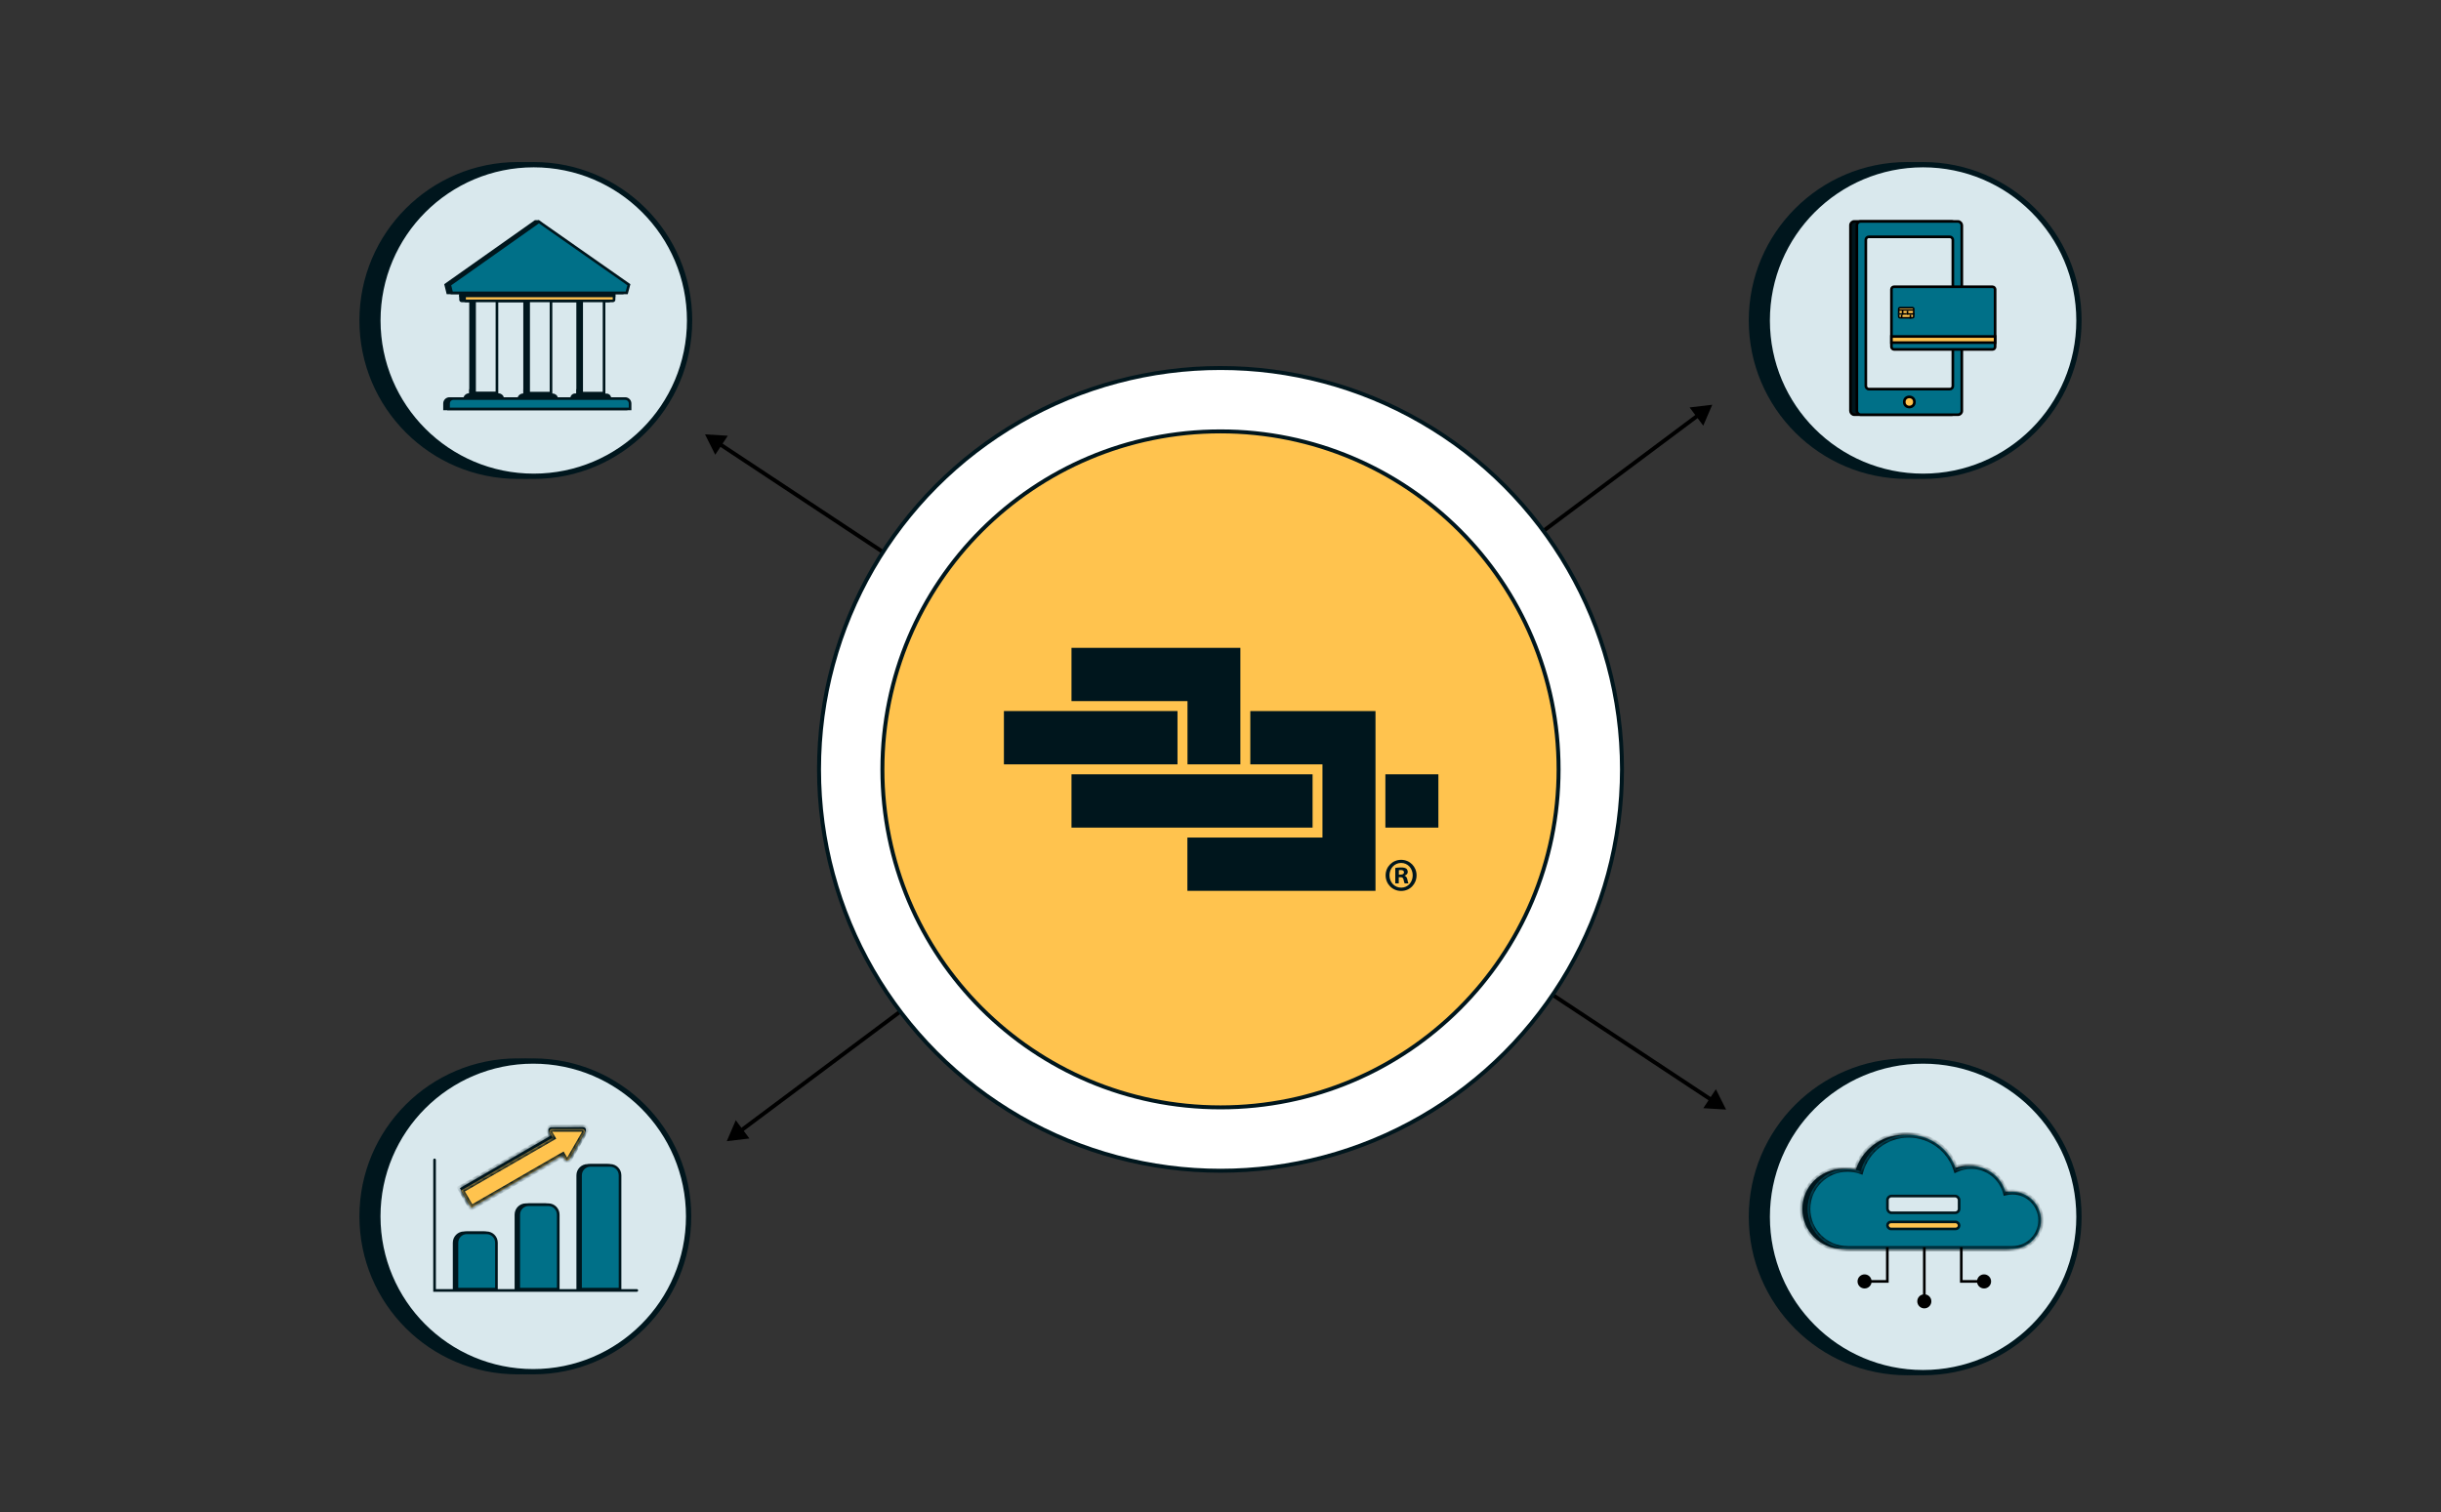 <svg width="618" height="383" viewBox="0 0 618 383" fill="none" xmlns="http://www.w3.org/2000/svg">
<rect x="0" y="0" width="618" height="383" fill="#333333" stroke="none"/>
<path d="M178.5 110L181.077 115.166L184.263 110.351L178.5 110ZM437 281L434.423 275.834L431.237 280.649L437 281ZM181.977 112.9L432.971 278.934L433.523 278.1L182.529 112.066L181.977 112.9Z" fill="black"/>
<path d="M433.5 102.5L431.224 107.806L427.767 103.181L433.5 102.5ZM184 289L186.276 283.694L189.733 288.319L184 289ZM430.195 105.595L187.904 286.706L187.305 285.905L429.596 104.794L430.195 105.595Z" fill="black"/>
<circle cx="131.003" cy="308.044" r="39.338" fill="#00161D" stroke="#00161D" stroke-width="1.337"/>
<circle cx="135.003" cy="308.044" r="39.338" fill="#D9E8ED" stroke="#00161D" stroke-width="1.337"/>
<path d="M122.465 312.201C123.852 312.201 124.975 313.325 124.975 314.712L124.975 326.467L114.977 326.467L114.977 314.712C114.977 313.325 116.1 312.201 117.487 312.201L122.465 312.201Z" fill="#00161D" stroke="#00161D" stroke-width="0.669"/>
<path d="M123.176 312.201C124.563 312.201 125.687 313.325 125.687 314.712L125.687 326.467L115.688 326.467L115.688 314.712C115.688 313.325 116.812 312.201 118.198 312.201L123.176 312.201Z" fill="#007088" stroke="#00161D" stroke-width="0.669"/>
<path d="M138.112 305.089C139.498 305.089 140.622 306.213 140.622 307.6L140.622 326.467L130.623 326.467L130.623 307.6C130.623 306.213 131.747 305.089 133.133 305.089L138.112 305.089Z" fill="#00161D" stroke="#00161D" stroke-width="0.669"/>
<path d="M138.823 305.089C140.209 305.089 141.333 306.213 141.333 307.6L141.333 326.467L131.334 326.467L131.334 307.6C131.334 306.213 132.458 305.089 133.845 305.089L138.823 305.089Z" fill="#007088" stroke="#00161D" stroke-width="0.669"/>
<path d="M153.757 295.133C155.144 295.133 156.267 296.257 156.267 297.644L156.267 326.467L146.269 326.467L146.269 297.644C146.269 296.257 147.392 295.133 148.779 295.133L153.757 295.133Z" fill="#00161D" stroke="#00161D" stroke-width="0.669"/>
<path d="M154.468 295.133C155.855 295.133 156.979 296.257 156.979 297.644L156.979 326.467L146.98 326.467L146.98 297.644C146.98 296.257 148.104 295.133 149.49 295.133L154.468 295.133Z" fill="#007088" stroke="#00161D" stroke-width="0.669"/>
<path d="M161.224 326.802L110.02 326.802L110.02 293.743" stroke="#00161D" stroke-width="0.669" stroke-linecap="round"/>
<mask id="path-13-inside-1_868_9791" fill="white">
<path fill-rule="evenodd" clip-rule="evenodd" d="M148.239 286.441C148.487 286.016 148.179 285.482 147.686 285.485L139.502 285.531C139.014 285.534 138.711 286.062 138.955 286.484L139.571 287.551L116.447 300.902L118.772 304.93L141.896 291.579L142.712 292.992C142.848 293.227 143.119 293.35 143.386 293.298L144.35 293.107L148.239 286.441Z"/>
</mask>
<path fill-rule="evenodd" clip-rule="evenodd" d="M148.239 286.441C148.487 286.016 148.179 285.482 147.686 285.485L139.502 285.531C139.014 285.534 138.711 286.062 138.955 286.484L139.571 287.551L116.447 300.902L118.772 304.93L141.896 291.579L142.712 292.992C142.848 293.227 143.119 293.35 143.386 293.298L144.35 293.107L148.239 286.441Z" fill="#00161D"/>
<path d="M147.686 285.485L147.683 284.816L147.683 284.816L147.686 285.485ZM148.239 286.441L148.817 286.778L148.817 286.778L148.239 286.441ZM139.502 285.531L139.506 286.2L139.506 286.2L139.502 285.531ZM138.955 286.484L138.376 286.819L138.955 286.484ZM139.571 287.551L139.905 288.13L140.484 287.796L140.15 287.217L139.571 287.551ZM116.447 300.902L116.112 300.322L115.533 300.657L115.868 301.236L116.447 300.902ZM118.772 304.93L118.193 305.264L118.528 305.843L119.107 305.509L118.772 304.93ZM141.896 291.579L142.475 291.245L142.141 290.665L141.562 291L141.896 291.579ZM142.712 292.992L143.291 292.657L142.712 292.992ZM143.386 293.298L143.515 293.954L143.515 293.954L143.386 293.298ZM144.35 293.107L144.48 293.763L144.776 293.705L144.928 293.444L144.35 293.107ZM147.69 286.154C147.691 286.154 147.688 286.154 147.684 286.152C147.68 286.151 147.676 286.15 147.672 286.147C147.666 286.143 147.663 286.139 147.661 286.137C147.66 286.135 147.658 286.13 147.658 286.122C147.658 286.118 147.658 286.114 147.659 286.11C147.66 286.106 147.662 286.104 147.661 286.104L148.817 286.778C149.326 285.905 148.693 284.811 147.683 284.816L147.69 286.154ZM139.506 286.2L147.69 286.154L147.683 284.816L139.498 284.862L139.506 286.2ZM139.534 286.15C139.534 286.15 139.535 286.152 139.536 286.156C139.537 286.16 139.538 286.164 139.538 286.168C139.538 286.176 139.536 286.181 139.534 286.183C139.533 286.185 139.53 286.189 139.523 286.193C139.52 286.195 139.516 286.197 139.512 286.198C139.508 286.2 139.505 286.2 139.506 286.2L139.498 284.862C138.497 284.868 137.875 285.952 138.376 286.819L139.534 286.15ZM140.15 287.217L139.534 286.15L138.376 286.819L138.992 287.885L140.15 287.217ZM116.781 301.481L139.905 288.13L139.236 286.972L116.112 300.322L116.781 301.481ZM119.351 304.595L117.026 300.567L115.868 301.236L118.193 305.264L119.351 304.595ZM141.562 291L118.438 304.35L119.107 305.509L142.231 292.158L141.562 291ZM143.291 292.657L142.475 291.245L141.317 291.913L142.133 293.326L143.291 292.657ZM143.256 292.642C143.27 292.639 143.284 292.645 143.291 292.657L142.133 293.326C142.412 293.809 142.968 294.062 143.515 293.954L143.256 292.642ZM144.221 292.451L143.256 292.642L143.515 293.954L144.48 293.763L144.221 292.451ZM147.661 286.104L143.772 292.77L144.928 293.444L148.817 286.778L147.661 286.104Z" fill="#00161D" mask="url(#path-13-inside-1_868_9791)"/>
<mask id="path-15-inside-2_868_9791" fill="white">
<path fill-rule="evenodd" clip-rule="evenodd" d="M147.993 286.881C148.238 286.457 147.932 285.928 147.443 285.928L139.735 285.928C139.245 285.928 138.939 286.457 139.184 286.881L139.905 288.13L116.781 301.481L119.324 305.885L142.448 292.535L143.038 293.557C143.283 293.98 143.894 293.98 144.139 293.557L147.993 286.881Z"/>
</mask>
<path fill-rule="evenodd" clip-rule="evenodd" d="M147.993 286.881C148.238 286.457 147.932 285.928 147.443 285.928L139.735 285.928C139.245 285.928 138.939 286.457 139.184 286.881L139.905 288.13L116.781 301.481L119.324 305.885L142.448 292.535L143.038 293.557C143.283 293.98 143.894 293.98 144.139 293.557L147.993 286.881Z" fill="#FFC34E"/>
<path d="M147.443 285.928L147.443 286.596L147.443 285.928ZM147.993 286.881L147.414 286.547L147.993 286.881ZM139.735 285.928L139.735 286.596L139.735 286.596L139.735 285.928ZM139.184 286.881L139.763 286.547L139.184 286.881ZM139.905 288.13L140.239 288.709L140.818 288.375L140.484 287.796L139.905 288.13ZM116.781 301.481L116.447 300.901L115.868 301.236L116.202 301.815L116.781 301.481ZM119.324 305.885L118.745 306.22L119.079 306.799L119.658 306.464L119.324 305.885ZM142.448 292.535L143.027 292.2L142.693 291.621L142.114 291.955L142.448 292.535ZM143.038 293.557L142.459 293.891L143.038 293.557ZM144.139 293.557L144.718 293.891L144.139 293.557ZM147.443 286.596C147.443 286.596 147.441 286.596 147.437 286.595C147.433 286.594 147.429 286.592 147.425 286.59C147.418 286.586 147.415 286.582 147.414 286.58C147.413 286.578 147.411 286.573 147.411 286.565C147.41 286.561 147.411 286.557 147.412 286.553C147.413 286.548 147.414 286.546 147.414 286.547L148.572 287.216C149.074 286.346 148.447 285.259 147.443 285.259L147.443 286.596ZM139.735 286.596L147.443 286.596L147.443 285.259L139.735 285.259L139.735 286.596ZM139.763 286.547C139.763 286.546 139.764 286.548 139.765 286.553C139.766 286.557 139.767 286.561 139.767 286.565C139.766 286.573 139.764 286.578 139.763 286.58C139.762 286.582 139.759 286.586 139.752 286.59C139.749 286.592 139.745 286.594 139.741 286.595C139.736 286.596 139.734 286.596 139.735 286.596L139.735 285.259C138.73 285.259 138.103 286.346 138.605 287.216L139.763 286.547ZM140.484 287.796L139.763 286.547L138.605 287.216L139.326 288.464L140.484 287.796ZM117.115 302.06L140.239 288.709L139.571 287.551L116.447 300.901L117.115 302.06ZM119.903 305.551L117.36 301.146L116.202 301.815L118.745 306.22L119.903 305.551ZM142.114 291.955L118.99 305.306L119.658 306.464L142.782 293.114L142.114 291.955ZM143.617 293.222L143.027 292.2L141.869 292.869L142.459 293.891L143.617 293.222ZM143.56 293.222C143.56 293.223 143.561 293.221 143.564 293.218C143.567 293.215 143.57 293.212 143.574 293.21C143.581 293.206 143.586 293.206 143.589 293.206C143.591 293.206 143.596 293.206 143.603 293.21C143.607 293.212 143.61 293.215 143.613 293.218C143.616 293.221 143.617 293.223 143.617 293.222L142.459 293.891C142.961 294.761 144.216 294.761 144.718 293.891L143.56 293.222ZM147.414 286.547L143.56 293.222L144.718 293.891L148.572 287.216L147.414 286.547Z" fill="#00161D" mask="url(#path-15-inside-2_868_9791)"/>
<circle cx="482.868" cy="81.161" r="39.455" fill="#00161D" stroke="#00161D" stroke-width="1.337"/>
<circle cx="486.881" cy="81.161" r="39.455" fill="#D9E8ED" stroke="#00161D" stroke-width="1.337"/>
<rect x="468.491" y="56.083" width="26.57" height="48.945" rx="0.963" fill="#00161D" stroke="black" stroke-width="0.669"/>
<rect x="470.112" y="56.083" width="26.57" height="48.945" rx="0.963" fill="#007088" stroke="black" stroke-width="0.669"/>
<rect x="472.382" y="59.975" width="22.03" height="38.568" rx="0.759" fill="#D9E8ED" stroke="black" stroke-width="0.669"/>
<circle cx="483.397" cy="101.795" r="1.287" fill="#FFC34E" stroke="black" stroke-width="0.669"/>
<rect x="478.867" y="72.618" width="26.246" height="15.875" rx="0.653" fill="#007088" stroke="black" stroke-width="0.669"/>
<rect x="478.867" y="85.212" width="26.246" height="1.554" fill="#FFC34E" stroke="black" stroke-width="0.669"/>
<rect x="480.709" y="77.917" width="3.796" height="2.562" rx="0.293" fill="#FFC34E" stroke="black" stroke-width="0.401"/>
<line x1="480.755" y1="78.504" x2="484.459" y2="78.504" stroke="black" stroke-width="0.401"/>
<line x1="481.696" y1="78.458" x2="481.696" y2="79.692" stroke="black" stroke-width="0.401"/>
<line x1="480.508" y1="79.492" x2="481.743" y2="79.492" stroke="#00161D" stroke-width="0.401"/>
<line x1="481.45" y1="79.692" x2="481.45" y2="80.433" stroke="black" stroke-width="0.401"/>
<line x1="481.496" y1="79.492" x2="482.73" y2="79.492" stroke="black" stroke-width="0.401"/>
<line x1="482.932" y1="78.705" x2="482.932" y2="79.693" stroke="black" stroke-width="0.401"/>
<line x1="482.731" y1="79.492" x2="484.706" y2="79.492" stroke="black" stroke-width="0.401"/>
<line x1="483.672" y1="79.692" x2="483.672" y2="80.68" stroke="black" stroke-width="0.401"/>
<circle cx="482.868" cy="308.161" r="39.455" fill="#00161D" stroke="#00161D" stroke-width="1.337"/>
<circle cx="486.881" cy="308.161" r="39.455" fill="#D9E8ED" stroke="#00161D" stroke-width="1.337"/>
<mask id="path-36-inside-3_868_9791" fill="white">
<path fill-rule="evenodd" clip-rule="evenodd" d="M466.403 316.236C460.834 316.236 456.321 311.722 456.321 306.154C456.321 300.586 460.835 296.072 466.403 296.072C467.575 296.072 468.7 296.272 469.746 296.639C471.228 291.327 476.102 287.43 481.887 287.43C487.513 287.43 492.278 291.117 493.898 296.206C495.061 295.658 496.36 295.352 497.73 295.352C501.904 295.352 505.414 298.192 506.433 302.045C506.99 301.907 507.573 301.834 508.173 301.834C512.15 301.834 515.374 305.058 515.374 309.035C515.374 313.013 512.15 316.237 508.173 316.237C508.173 316.237 508.172 316.237 508.172 316.237V316.237H466.403V316.236Z"/>
</mask>
<path fill-rule="evenodd" clip-rule="evenodd" d="M466.403 316.236C460.834 316.236 456.321 311.722 456.321 306.154C456.321 300.586 460.835 296.072 466.403 296.072C467.575 296.072 468.7 296.272 469.746 296.639C471.228 291.327 476.102 287.43 481.887 287.43C487.513 287.43 492.278 291.117 493.898 296.206C495.061 295.658 496.36 295.352 497.73 295.352C501.904 295.352 505.414 298.192 506.433 302.045C506.99 301.907 507.573 301.834 508.173 301.834C512.15 301.834 515.374 305.058 515.374 309.035C515.374 313.013 512.15 316.237 508.173 316.237C508.173 316.237 508.172 316.237 508.172 316.237V316.237H466.403V316.236Z" fill="#00161D"/>
<path d="M466.403 316.236H467.071V315.568L466.403 315.568L466.403 316.236ZM469.746 296.639L469.524 297.27L470.198 297.507L470.39 296.819L469.746 296.639ZM493.898 296.206L493.261 296.409L493.492 297.137L494.183 296.811L493.898 296.206ZM506.433 302.045L505.787 302.216L505.955 302.852L506.594 302.694L506.433 302.045ZM508.172 316.237V315.568H507.504V316.237H508.172ZM508.172 316.237V316.906H508.841V316.237H508.172ZM466.403 316.237H465.734V316.906H466.403V316.237ZM466.403 315.568C461.204 315.568 456.989 311.353 456.989 306.154H455.652C455.652 312.092 460.465 316.905 466.403 316.905L466.403 315.568ZM456.989 306.154C456.989 300.955 461.204 296.74 466.403 296.74V295.403C460.465 295.403 455.652 300.216 455.652 306.154H456.989ZM466.403 296.74C467.498 296.74 468.548 296.927 469.524 297.27L469.968 296.008C468.851 295.616 467.651 295.403 466.403 295.403V296.74ZM470.39 296.819C471.793 291.788 476.41 288.099 481.887 288.099V286.761C475.794 286.761 470.662 290.866 469.102 296.459L470.39 296.819ZM481.887 288.099C487.213 288.099 491.726 291.589 493.261 296.409L494.535 296.003C492.829 290.645 487.812 286.761 481.887 286.761V288.099ZM494.183 296.811C495.258 296.304 496.46 296.021 497.73 296.021V294.683C496.259 294.683 494.863 295.012 493.613 295.601L494.183 296.811ZM497.73 296.021C501.593 296.021 504.843 298.649 505.787 302.216L507.08 301.874C505.985 297.735 502.215 294.683 497.73 294.683V296.021ZM506.594 302.694C507.099 302.569 507.628 302.502 508.173 302.502V301.165C507.518 301.165 506.882 301.245 506.273 301.396L506.594 302.694ZM508.173 302.502C511.781 302.502 514.706 305.427 514.706 309.035H516.043C516.043 304.689 512.519 301.165 508.173 301.165V302.502ZM514.706 309.035C514.706 312.643 511.781 315.568 508.173 315.568V316.906C512.519 316.906 516.043 313.382 516.043 309.035H514.706ZM508.173 315.568C508.173 315.568 508.173 315.568 508.173 315.568C508.173 315.568 508.173 315.568 508.173 315.568C508.173 315.568 508.173 315.568 508.173 315.568C508.173 315.568 508.173 315.568 508.173 315.568C508.173 315.568 508.173 315.568 508.173 315.568C508.173 315.568 508.173 315.568 508.173 315.568C508.173 315.568 508.173 315.568 508.173 315.568H508.173H508.173H508.173H508.173H508.173H508.173H508.173H508.173H508.173C508.173 315.568 508.173 315.568 508.173 315.568C508.173 315.568 508.173 315.568 508.173 315.568C508.173 315.568 508.173 315.568 508.173 315.568C508.173 315.568 508.173 315.568 508.173 315.568C508.173 315.568 508.173 315.568 508.173 315.568H508.173H508.173H508.173H508.173H508.173H508.173H508.173H508.173H508.173H508.173H508.173H508.173H508.173H508.172C508.172 315.568 508.172 315.568 508.172 315.568C508.172 315.568 508.172 315.568 508.172 315.568C508.172 315.568 508.172 315.568 508.172 315.568C508.172 315.568 508.172 315.568 508.172 315.568C508.172 315.568 508.172 315.568 508.172 315.568C508.172 315.568 508.172 315.568 508.172 315.568C508.172 315.568 508.172 315.568 508.172 315.568C508.172 315.568 508.172 315.568 508.172 315.568C508.172 315.568 508.172 315.568 508.172 315.568C508.172 315.568 508.172 315.568 508.172 315.568C508.172 315.568 508.172 315.568 508.172 315.568C508.172 315.568 508.172 315.568 508.172 315.568C508.172 315.568 508.172 315.568 508.172 315.568C508.172 315.568 508.172 315.568 508.172 315.568C508.172 315.568 508.172 315.568 508.172 315.568C508.172 315.568 508.172 315.568 508.172 315.568C508.172 315.568 508.172 315.568 508.172 315.568C508.172 315.568 508.172 315.568 508.172 315.568C508.172 315.568 508.172 315.568 508.172 315.568C508.172 315.568 508.172 315.568 508.172 315.568C508.172 315.568 508.172 315.568 508.172 315.568C508.172 315.568 508.172 315.568 508.172 315.568C508.172 315.568 508.172 315.568 508.172 315.568C508.172 315.568 508.172 315.568 508.172 315.568C508.172 315.568 508.172 315.568 508.172 315.568C508.172 315.568 508.172 315.568 508.172 315.568C508.172 315.568 508.172 315.568 508.172 315.568C508.172 315.568 508.172 315.568 508.172 315.568C508.172 315.568 508.172 315.568 508.172 315.568C508.172 315.568 508.172 315.568 508.172 315.568C508.172 315.568 508.172 315.568 508.172 315.568C508.172 315.568 508.172 315.568 508.172 315.568C508.172 315.568 508.172 315.568 508.172 315.568C508.172 315.568 508.172 315.568 508.172 315.568H508.172H508.172H508.172C508.172 315.568 508.172 315.568 508.172 315.568V316.906C508.172 316.906 508.172 316.906 508.172 316.906H508.172H508.172H508.172C508.172 316.906 508.172 316.906 508.172 316.906C508.172 316.906 508.172 316.906 508.172 316.906C508.172 316.906 508.172 316.906 508.172 316.906C508.172 316.906 508.172 316.906 508.172 316.906C508.172 316.906 508.172 316.906 508.172 316.906C508.172 316.906 508.172 316.906 508.172 316.906C508.172 316.906 508.172 316.906 508.172 316.906C508.172 316.906 508.172 316.906 508.172 316.906C508.172 316.906 508.172 316.906 508.172 316.906C508.172 316.906 508.172 316.906 508.172 316.906C508.172 316.906 508.172 316.906 508.172 316.906C508.172 316.906 508.172 316.906 508.172 316.906C508.172 316.906 508.172 316.906 508.172 316.906C508.172 316.906 508.172 316.906 508.172 316.906C508.172 316.906 508.172 316.906 508.172 316.906C508.172 316.906 508.172 316.906 508.172 316.906C508.172 316.906 508.172 316.906 508.172 316.906C508.172 316.906 508.172 316.906 508.172 316.906C508.172 316.906 508.172 316.906 508.172 316.906C508.172 316.906 508.172 316.906 508.172 316.906C508.172 316.906 508.172 316.906 508.172 316.906C508.172 316.906 508.172 316.906 508.172 316.906C508.172 316.906 508.172 316.906 508.172 316.906C508.172 316.906 508.172 316.906 508.172 316.906C508.172 316.906 508.172 316.906 508.172 316.906C508.172 316.906 508.172 316.906 508.172 316.906C508.172 316.906 508.172 316.906 508.172 316.906C508.172 316.906 508.172 316.906 508.172 316.906C508.172 316.906 508.172 316.906 508.172 316.906C508.172 316.906 508.172 316.906 508.172 316.906C508.172 316.906 508.172 316.906 508.172 316.906C508.172 316.906 508.172 316.906 508.172 316.906C508.172 316.906 508.172 316.906 508.172 316.906C508.172 316.906 508.172 316.906 508.172 316.906H508.173H508.173H508.173H508.173H508.173H508.173H508.173H508.173H508.173H508.173H508.173H508.173H508.173H508.173C508.173 316.906 508.173 316.906 508.173 316.906C508.173 316.906 508.173 316.906 508.173 316.906C508.173 316.906 508.173 316.906 508.173 316.906C508.173 316.906 508.173 316.906 508.173 316.906C508.173 316.906 508.173 316.906 508.173 316.906H508.173H508.173H508.173H508.173H508.173H508.173H508.173H508.173H508.173C508.173 316.906 508.173 316.906 508.173 316.906C508.173 316.906 508.173 316.906 508.173 316.906C508.173 316.906 508.173 316.906 508.173 316.906C508.173 316.906 508.173 316.906 508.173 316.906C508.173 316.906 508.173 316.906 508.173 316.906C508.173 316.906 508.173 316.906 508.173 316.906C508.173 316.906 508.173 316.906 508.173 316.906V315.568ZM507.504 316.237V316.237H508.841V316.237H507.504ZM508.172 315.569H466.403V316.906H508.172V315.569ZM467.071 316.237V316.236H465.734V316.237H467.071Z" fill="#00161D" mask="url(#path-36-inside-3_868_9791)"/>
<mask id="path-38-inside-4_868_9791" fill="white">
<path fill-rule="evenodd" clip-rule="evenodd" d="M467.745 316.236C462.177 316.236 457.663 311.722 457.663 306.154C457.663 300.586 462.177 296.072 467.745 296.072C468.917 296.072 470.042 296.272 471.088 296.639C472.57 291.327 477.444 287.43 483.229 287.43C488.855 287.43 493.62 291.117 495.24 296.206C496.403 295.658 497.702 295.352 499.073 295.352C503.246 295.352 506.756 298.192 507.776 302.045C508.333 301.907 508.915 301.834 509.515 301.834C513.492 301.834 516.717 305.058 516.717 309.035C516.717 313.013 513.492 316.237 509.515 316.237C509.515 316.237 509.515 316.237 509.515 316.237V316.237H467.745V316.236Z"/>
</mask>
<path fill-rule="evenodd" clip-rule="evenodd" d="M467.745 316.236C462.177 316.236 457.663 311.722 457.663 306.154C457.663 300.586 462.177 296.072 467.745 296.072C468.917 296.072 470.042 296.272 471.088 296.639C472.57 291.327 477.444 287.43 483.229 287.43C488.855 287.43 493.62 291.117 495.24 296.206C496.403 295.658 497.702 295.352 499.073 295.352C503.246 295.352 506.756 298.192 507.776 302.045C508.333 301.907 508.915 301.834 509.515 301.834C513.492 301.834 516.717 305.058 516.717 309.035C516.717 313.013 513.492 316.237 509.515 316.237C509.515 316.237 509.515 316.237 509.515 316.237V316.237H467.745V316.236Z" fill="#007088"/>
<path d="M467.745 316.236H468.414V315.568L467.745 315.568L467.745 316.236ZM471.088 296.639L470.867 297.27L471.54 297.507L471.732 296.819L471.088 296.639ZM495.24 296.206L494.603 296.409L494.835 297.137L495.525 296.811L495.24 296.206ZM507.776 302.045L507.129 302.216L507.298 302.852L507.937 302.694L507.776 302.045ZM509.515 316.237V315.568H508.846V316.237H509.515ZM509.515 316.237V316.906H510.183V316.237H509.515ZM467.745 316.237H467.076V316.906H467.745V316.237ZM467.745 315.568C462.546 315.568 458.332 311.353 458.332 306.154H456.994C456.994 312.092 461.807 316.905 467.745 316.905L467.745 315.568ZM458.332 306.154C458.332 300.955 462.546 296.74 467.745 296.74V295.403C461.808 295.403 456.994 300.216 456.994 306.154H458.332ZM467.745 296.74C468.84 296.74 469.891 296.927 470.867 297.27L471.31 296.008C470.193 295.616 468.993 295.403 467.745 295.403V296.74ZM471.732 296.819C473.136 291.788 477.752 288.099 483.229 288.099V286.761C477.136 286.761 472.004 290.866 470.444 296.459L471.732 296.819ZM483.229 288.099C488.555 288.099 493.069 291.589 494.603 296.409L495.877 296.003C494.172 290.645 489.155 286.761 483.229 286.761V288.099ZM495.525 296.811C496.601 296.304 497.803 296.021 499.073 296.021V294.683C497.601 294.683 496.205 295.012 494.955 295.601L495.525 296.811ZM499.073 296.021C502.935 296.021 506.185 298.649 507.129 302.216L508.422 301.874C507.327 297.735 503.557 294.683 499.073 294.683V296.021ZM507.937 302.694C508.441 302.569 508.97 302.502 509.515 302.502V301.165C508.861 301.165 508.224 301.245 507.615 301.396L507.937 302.694ZM509.515 302.502C513.123 302.502 516.048 305.427 516.048 309.035H517.385C517.385 304.689 513.862 301.165 509.515 301.165V302.502ZM516.048 309.035C516.048 312.643 513.123 315.568 509.515 315.568V316.906C513.862 316.906 517.385 313.382 517.385 309.035H516.048ZM509.515 315.568C509.515 315.568 509.515 315.568 509.515 315.568C509.515 315.568 509.515 315.568 509.515 315.568C509.515 315.568 509.515 315.568 509.515 315.568C509.515 315.568 509.515 315.568 509.515 315.568H509.515H509.515H509.515C509.515 315.568 509.515 315.568 509.515 315.568C509.515 315.568 509.515 315.568 509.515 315.568C509.515 315.568 509.515 315.568 509.515 315.568C509.515 315.568 509.515 315.568 509.515 315.568C509.515 315.568 509.515 315.568 509.515 315.568C509.515 315.568 509.515 315.568 509.515 315.568H509.515H509.515H509.515C509.515 315.568 509.515 315.568 509.515 315.568C509.515 315.568 509.515 315.568 509.515 315.568C509.515 315.568 509.515 315.568 509.515 315.568C509.515 315.568 509.515 315.568 509.515 315.568C509.515 315.568 509.515 315.568 509.515 315.568C509.515 315.568 509.515 315.568 509.515 315.568C509.515 315.568 509.515 315.568 509.515 315.568C509.515 315.568 509.515 315.568 509.515 315.568C509.515 315.568 509.515 315.568 509.515 315.568C509.515 315.568 509.515 315.568 509.515 315.568C509.515 315.568 509.515 315.568 509.515 315.568C509.515 315.568 509.515 315.568 509.515 315.568H509.515H509.515H509.515H509.515H509.515H509.515H509.515H509.515H509.515C509.515 315.568 509.515 315.568 509.515 315.568C509.515 315.568 509.515 315.568 509.515 315.568C509.515 315.568 509.515 315.568 509.515 315.568C509.515 315.568 509.515 315.568 509.515 315.568C509.515 315.568 509.515 315.568 509.515 315.568C509.515 315.568 509.515 315.568 509.515 315.568C509.515 315.568 509.515 315.568 509.515 315.568C509.515 315.568 509.515 315.568 509.515 315.568C509.515 315.568 509.515 315.568 509.515 315.568C509.515 315.568 509.515 315.568 509.515 315.568C509.515 315.568 509.515 315.568 509.515 315.568C509.515 315.568 509.515 315.568 509.515 315.568C509.515 315.568 509.515 315.568 509.515 315.568C509.515 315.568 509.515 315.568 509.515 315.568C509.515 315.568 509.515 315.568 509.515 315.568C509.515 315.568 509.515 315.568 509.515 315.568H509.515H509.515H509.515H509.515H509.515C509.515 315.568 509.515 315.568 509.515 315.568C509.515 315.568 509.515 315.568 509.515 315.568C509.515 315.568 509.515 315.568 509.515 315.568C509.515 315.568 509.515 315.568 509.515 315.568C509.515 315.568 509.515 315.568 509.515 315.568C509.515 315.568 509.515 315.568 509.515 315.568C509.515 315.568 509.515 315.568 509.515 315.568H509.515H509.515C509.515 315.568 509.515 315.568 509.515 315.568C509.515 315.568 509.515 315.568 509.515 315.568C509.515 315.568 509.515 315.568 509.515 315.568C509.515 315.568 509.515 315.568 509.515 315.568C509.515 315.568 509.515 315.568 509.515 315.568H509.515H509.515V316.906H509.515H509.515C509.515 316.906 509.515 316.906 509.515 316.906C509.515 316.906 509.515 316.906 509.515 316.906C509.515 316.906 509.515 316.906 509.515 316.906C509.515 316.906 509.515 316.906 509.515 316.906C509.515 316.906 509.515 316.906 509.515 316.906H509.515H509.515C509.515 316.906 509.515 316.906 509.515 316.906C509.515 316.906 509.515 316.906 509.515 316.906C509.515 316.906 509.515 316.906 509.515 316.906C509.515 316.906 509.515 316.906 509.515 316.906C509.515 316.906 509.515 316.906 509.515 316.906C509.515 316.906 509.515 316.906 509.515 316.906C509.515 316.906 509.515 316.906 509.515 316.906H509.515H509.515H509.515H509.515H509.515C509.515 316.906 509.515 316.906 509.515 316.906C509.515 316.906 509.515 316.906 509.515 316.906C509.515 316.906 509.515 316.906 509.515 316.906C509.515 316.906 509.515 316.906 509.515 316.906C509.515 316.906 509.515 316.906 509.515 316.906C509.515 316.906 509.515 316.906 509.515 316.906C509.515 316.906 509.515 316.906 509.515 316.906C509.515 316.906 509.515 316.906 509.515 316.906C509.515 316.906 509.515 316.906 509.515 316.906C509.515 316.906 509.515 316.906 509.515 316.906C509.515 316.906 509.515 316.906 509.515 316.906C509.515 316.906 509.515 316.906 509.515 316.906C509.515 316.906 509.515 316.906 509.515 316.906C509.515 316.906 509.515 316.906 509.515 316.906C509.515 316.906 509.515 316.906 509.515 316.906C509.515 316.906 509.515 316.906 509.515 316.906H509.515H509.515H509.515H509.515H509.515H509.515H509.515H509.515H509.515C509.515 316.906 509.515 316.906 509.515 316.906C509.515 316.906 509.515 316.906 509.515 316.906C509.515 316.906 509.515 316.906 509.515 316.906C509.515 316.906 509.515 316.906 509.515 316.906C509.515 316.906 509.515 316.906 509.515 316.906C509.515 316.906 509.515 316.906 509.515 316.906C509.515 316.906 509.515 316.906 509.515 316.906C509.515 316.906 509.515 316.906 509.515 316.906C509.515 316.906 509.515 316.906 509.515 316.906C509.515 316.906 509.515 316.906 509.515 316.906C509.515 316.906 509.515 316.906 509.515 316.906C509.515 316.906 509.515 316.906 509.515 316.906H509.515H509.515H509.515C509.515 316.906 509.515 316.906 509.515 316.906C509.515 316.906 509.515 316.906 509.515 316.906C509.515 316.906 509.515 316.906 509.515 316.906C509.515 316.906 509.515 316.906 509.515 316.906C509.515 316.906 509.515 316.906 509.515 316.906C509.515 316.906 509.515 316.906 509.515 316.906H509.515H509.515H509.515C509.515 316.906 509.515 316.906 509.515 316.906C509.515 316.906 509.515 316.906 509.515 316.906C509.515 316.906 509.515 316.906 509.515 316.906C509.515 316.906 509.515 316.906 509.515 316.906V315.568ZM508.846 316.237V316.237H510.183V316.237H508.846ZM509.515 315.569H467.745V316.906H509.515V315.569ZM468.414 316.237V316.236H467.076V316.237H468.414Z" fill="#00161D" mask="url(#path-38-inside-4_868_9791)"/>
<path d="M485.407 329.56C485.407 330.545 486.205 331.343 487.19 331.343C488.175 331.343 488.973 330.545 488.973 329.56C488.973 328.575 488.175 327.777 487.19 327.777C486.205 327.777 485.407 328.575 485.407 329.56ZM486.856 315.877V329.56H487.524V315.877H486.856Z" fill="black"/>
<path d="M477.827 324.519V324.853H478.162V324.519H477.827ZM470.283 324.519C470.283 325.504 471.081 326.302 472.066 326.302C473.051 326.302 473.849 325.504 473.849 324.519C473.849 323.534 473.051 322.735 472.066 322.735C471.081 322.735 470.283 323.534 470.283 324.519ZM477.493 315.877V324.519H478.162V315.877H477.493ZM477.827 324.184H472.066V324.853H477.827V324.184Z" fill="black"/>
<path d="M496.552 324.519V324.853H496.218V324.519H496.552ZM504.096 324.519C504.096 325.504 503.298 326.302 502.313 326.302C501.328 326.302 500.53 325.504 500.53 324.519C500.53 323.534 501.328 322.735 502.313 322.735C503.298 322.735 504.096 323.534 504.096 324.519ZM496.886 315.877V324.519H496.218V315.877H496.886ZM496.552 324.184H502.313V324.853H496.552V324.184Z" fill="black"/>
<rect x="477.855" y="309.443" width="18.146" height="1.785" rx="0.893" fill="#FFC34E" stroke="#00161D" stroke-width="0.669"/>
<rect x="477.855" y="302.898" width="18.146" height="4.24" rx="1.003" fill="#D9E8ED" stroke="#00161D" stroke-width="0.669"/>
<circle cx="131.119" cy="81.161" r="39.455" fill="#00161D" stroke="#00161D" stroke-width="1.337"/>
<circle cx="135.132" cy="81.161" r="39.455" fill="#D9E8ED" stroke="#00161D" stroke-width="1.337"/>
<path d="M125.136 75.008H118.801V99.843H125.136V75.008Z" fill="#00161D"/>
<path d="M125.136 98.576H118.801V99.843H125.136V98.576Z" fill="#00161D"/>
<path d="M117.28 101.11C117.28 100.27 117.961 99.589 118.801 99.589H125.136C125.976 99.589 126.657 100.27 126.657 101.11H117.28Z" fill="#00161D"/>
<path d="M138.82 75.211H132.485V99.896H138.82V75.211Z" fill="#00161D"/>
<path d="M138.82 98.576H132.485V99.843H138.82V98.576Z" fill="#00161D"/>
<path d="M130.965 101.163C130.965 100.323 131.645 99.642 132.485 99.642H138.82C139.66 99.642 140.341 100.323 140.341 101.163H130.965Z" fill="#00161D"/>
<path d="M152.251 75.211H145.916V99.896H152.251V75.211Z" fill="#00161D"/>
<path d="M152.251 98.576H145.916V99.843H152.251V98.576Z" fill="#00161D"/>
<path d="M144.395 100.856C144.395 100.186 144.939 99.642 145.609 99.642H152.558C153.228 99.642 153.772 100.186 153.772 100.856H144.395Z" fill="#00161D"/>
<path d="M116.267 74.501H154.785V75.897C154.785 76.246 154.502 76.529 154.154 76.529H116.898C116.55 76.529 116.267 76.246 116.267 75.897V74.501Z" fill="#00161D"/>
<path d="M116.267 73.488H154.785V75.262H116.267V73.488Z" fill="#00161D"/>
<path d="M112.212 102.182C112.212 101.31 112.919 100.603 113.791 100.603H157.261C158.133 100.603 158.84 101.31 158.84 102.182V103.897H112.212V102.182Z" fill="#00161D"/>
<path fill-rule="evenodd" clip-rule="evenodd" d="M135.43 55.749H136.413L157.913 74.501H113.09L112.466 71.97L135.43 55.749Z" fill="#00161D"/>
<path d="M120.149 99.511V75.346H125.815V99.511H120.149Z" fill="#D9E8ED" stroke="#00161D" stroke-width="0.669"/>
<path d="M118.676 100.778C118.821 100.286 119.276 99.927 119.815 99.927H126.15C126.689 99.927 127.144 100.286 127.288 100.778H118.676Z" fill="#00161D" stroke="#00161D" stroke-width="0.669"/>
<path d="M133.833 99.562V75.546H139.5V99.562H133.833Z" fill="#D9E8ED" stroke="#00161D" stroke-width="0.669"/>
<path d="M132.361 100.828C132.505 100.336 132.96 99.976 133.499 99.976H139.834C140.373 99.976 140.828 100.336 140.973 100.828H132.361Z" fill="#00161D" stroke="#00161D" stroke-width="0.669"/>
<path d="M147.264 99.562V75.546H152.931V99.562H147.264Z" fill="#D9E8ED" stroke="#00161D" stroke-width="0.669"/>
<path d="M145.81 100.522C145.941 100.202 146.256 99.976 146.623 99.976H153.572C153.939 99.976 154.254 100.202 154.386 100.522H145.81Z" fill="#00161D" stroke="#00161D" stroke-width="0.607"/>
<path d="M117.615 74.835H155.465V75.896C155.465 76.061 155.332 76.194 155.167 76.194H117.912C117.748 76.194 117.615 76.061 117.615 75.896V74.835Z" fill="#FFC34E" stroke="#00161D" stroke-width="0.669"/>
<path d="M117.615 73.821H155.465V74.927H117.615V73.821Z" fill="#00161D" stroke="#00161D" stroke-width="0.669"/>
<path d="M113.56 102.182C113.56 101.495 114.117 100.937 114.805 100.937H158.274C158.962 100.937 159.519 101.495 159.519 102.182V103.563H113.56V102.182Z" fill="#007088" stroke="#00161D" stroke-width="0.669"/>
<path d="M113.859 72.111L136.445 56.158L159.217 72.109L158.67 74.167H114.366L113.859 72.111Z" fill="#007088" stroke="#00161D" stroke-width="0.669"/>
<circle cx="309" cy="194.844" r="101.646" fill="white" stroke="#00161D" stroke-linecap="round"/>
<circle cx="309" cy="194.844" r="85.597" fill="#FFC34E" stroke="#00161D" stroke-linecap="round"/>
<path d="M298.112 180.072H254.165V193.569H298.112V180.072Z" fill="#00161D"/>
<path d="M271.275 164.058V177.555H300.644V193.569H314.034V164.065H271.275V164.058Z" fill="#00161D"/>
<path d="M364.163 196.094H350.744V209.591H364.163V196.094Z" fill="#00161D"/>
<path d="M316.545 180.072V193.569H334.816V212.108H300.616V225.605H348.241V180.079H316.545V180.072Z" fill="#00161D"/>
<path d="M332.312 209.591V196.094H271.275V209.591H332.312Z" fill="#00161D"/>
<path d="M358.639 221.668C358.639 223.891 356.942 225.636 354.734 225.636C352.549 225.636 350.806 223.891 350.806 221.668C350.806 219.492 352.549 217.748 354.734 217.748C356.942 217.748 358.639 219.492 358.639 221.668ZM351.782 221.668C351.782 223.413 353.038 224.799 354.758 224.799C356.431 224.799 357.663 223.413 357.663 221.692C357.663 219.946 356.431 218.536 354.734 218.536C353.038 218.536 351.782 219.946 351.782 221.668ZM354.13 223.723H353.247V219.804C353.595 219.732 354.083 219.684 354.711 219.684C355.431 219.684 355.757 219.804 356.035 219.971C356.245 220.138 356.408 220.449 356.408 220.831C356.408 221.262 356.082 221.596 355.617 221.74V221.787C355.989 221.931 356.198 222.218 356.314 222.744C356.431 223.341 356.5 223.58 356.593 223.723H355.64C355.524 223.58 355.454 223.222 355.338 222.767C355.269 222.337 355.036 222.146 354.548 222.146H354.13V223.723ZM354.153 221.5H354.571C355.059 221.5 355.454 221.333 355.454 220.927C355.454 220.568 355.199 220.329 354.641 220.329C354.409 220.329 354.246 220.353 354.153 220.377V221.5Z" fill="#00161D"/>
</svg>
